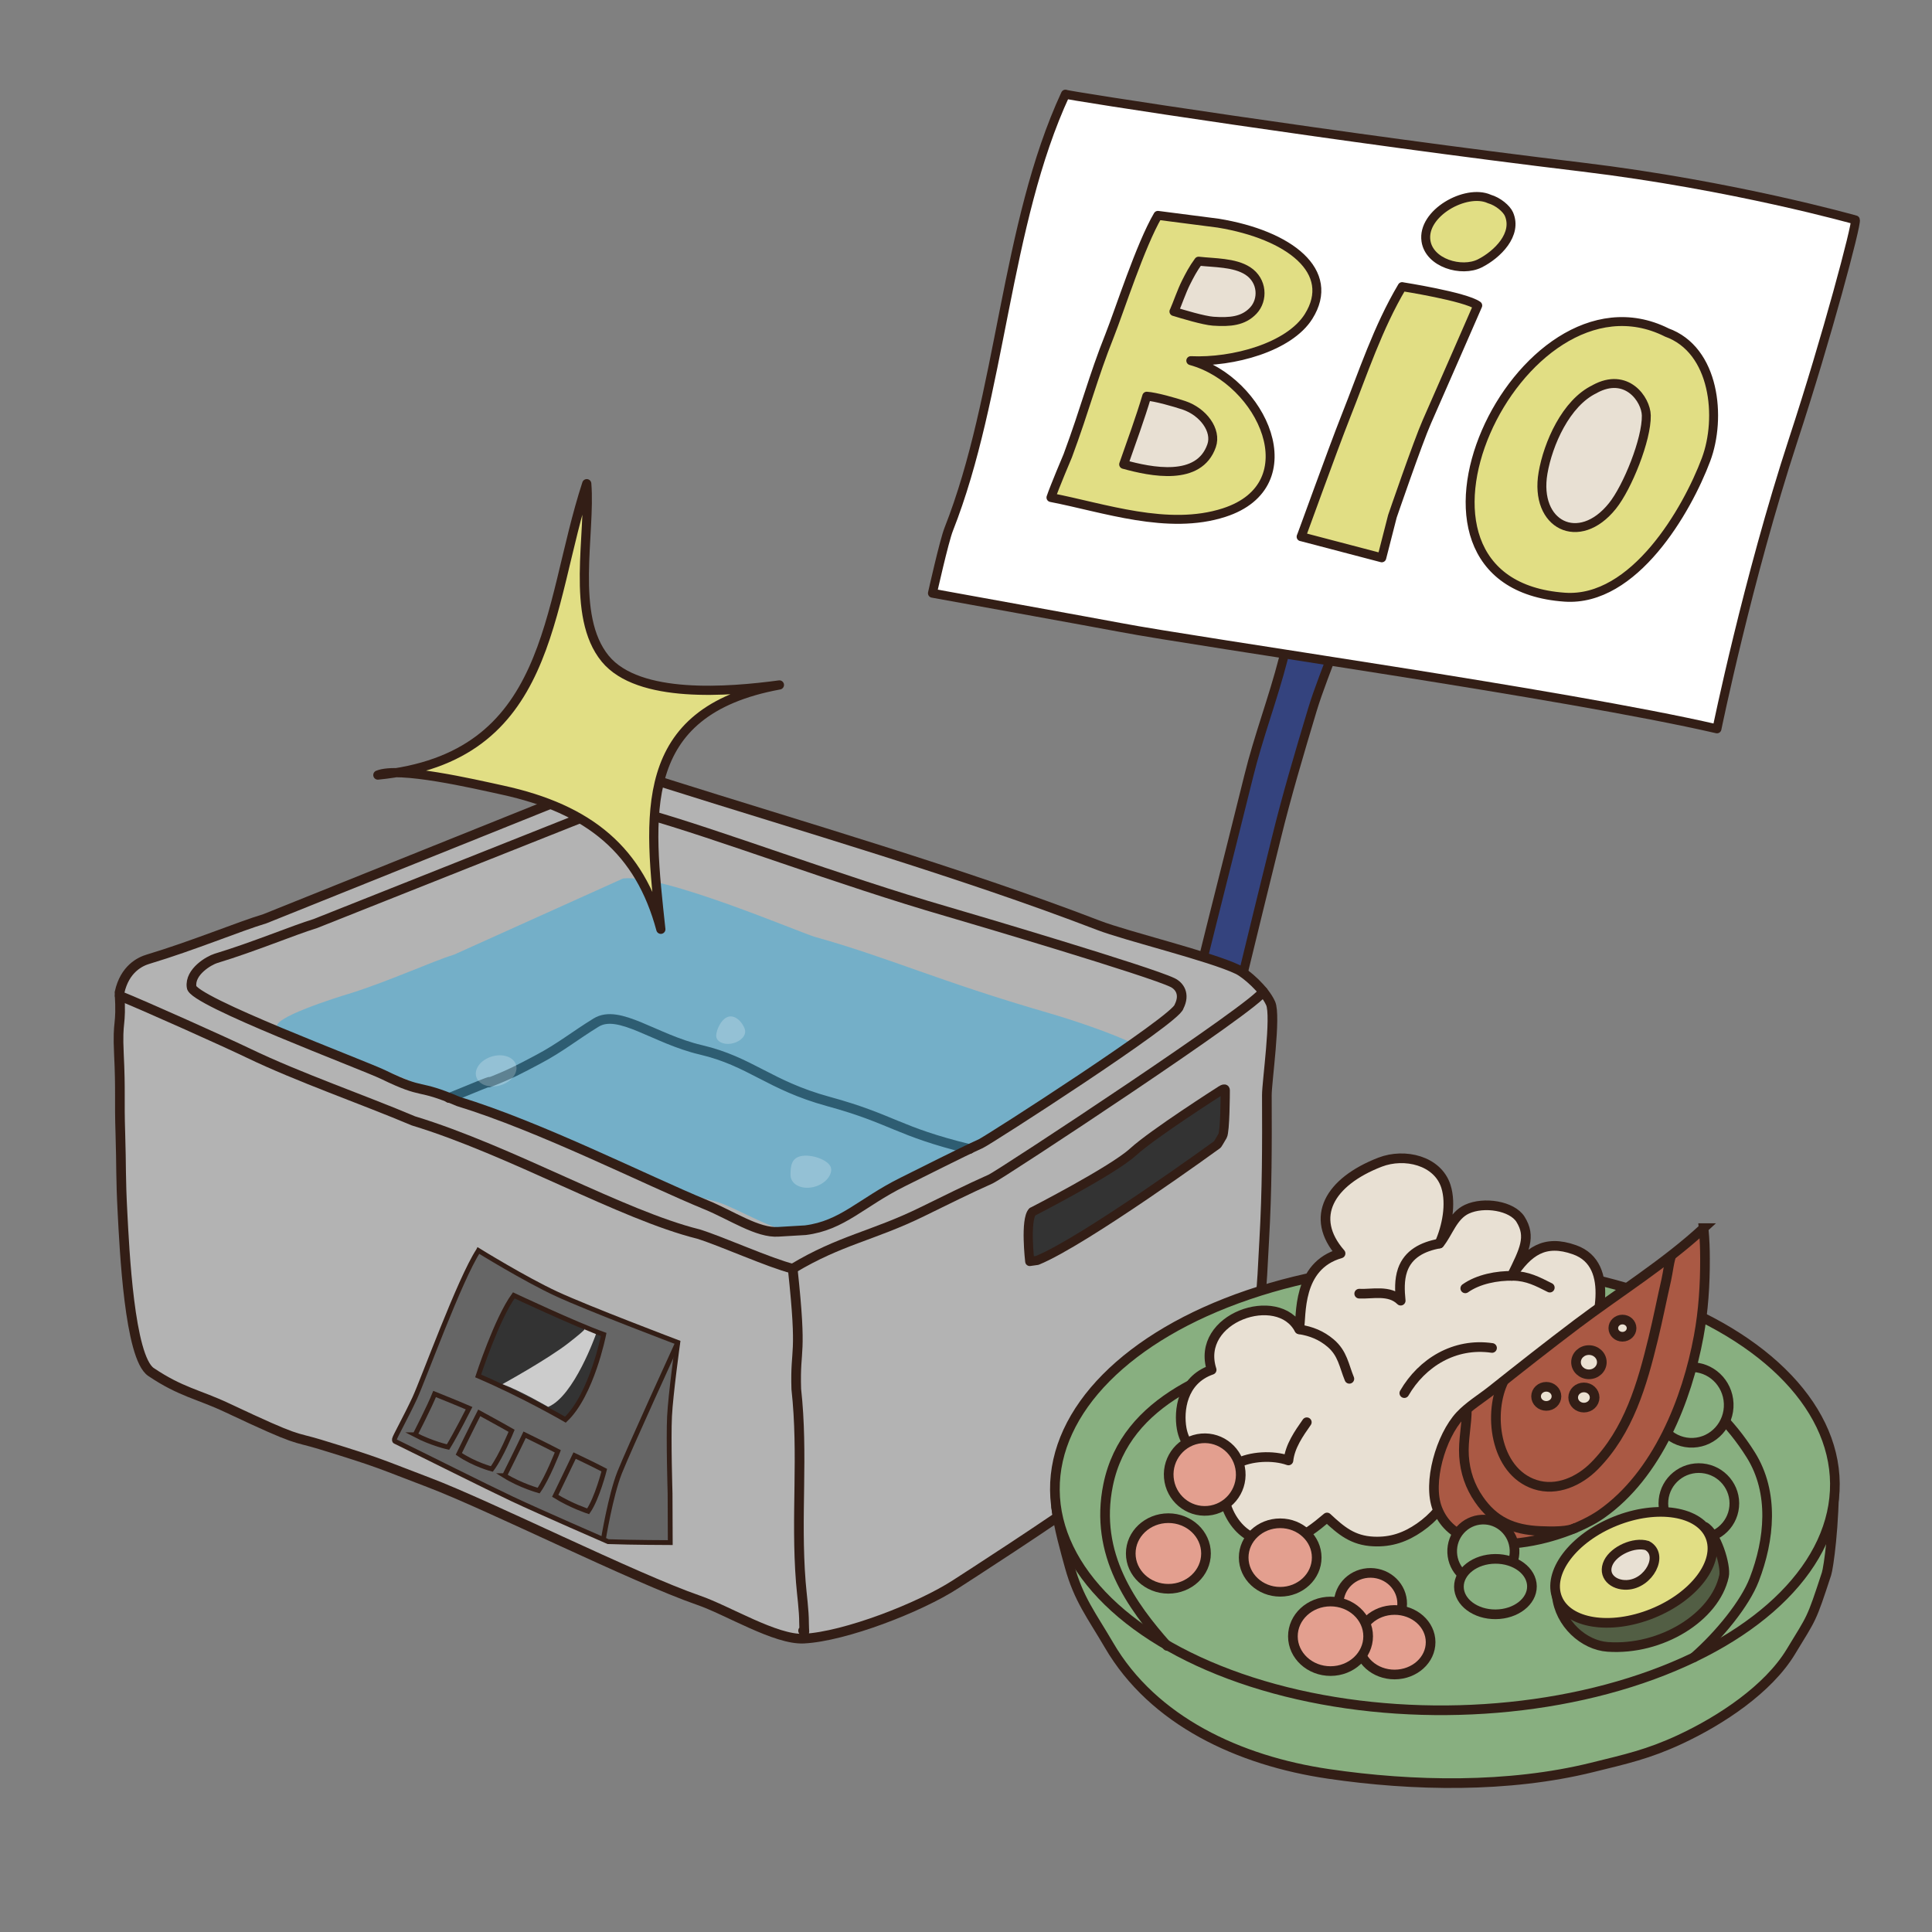 <svg viewBox="0 0 400 400" height="400" width="400" xmlns="http://www.w3.org/2000/svg" data-name="Layer 1" id="Layer_1"><rect x="0" y="0" width="400" height="400" fill="#808080" stroke="none"/>
  <defs>
    <style>
      .cls-1 {
        stroke-miterlimit: 10;
      }

      .cls-1, .cls-2, .cls-3, .cls-4, .cls-5, .cls-6, .cls-7, .cls-8, .cls-9, .cls-10, .cls-11, .cls-12, .cls-13, .cls-14, .cls-15, .cls-16, .cls-17, .cls-18 {
        stroke: #331e16;
      }

      .cls-1, .cls-2, .cls-3, .cls-6, .cls-7, .cls-9, .cls-10, .cls-11, .cls-13, .cls-16 {
        stroke-width: 2px;
      }

      .cls-1, .cls-15, .cls-17 {
        fill: #e1de84;
      }

      .cls-2 {
        fill: #88af80;
      }

      .cls-2, .cls-5, .cls-6, .cls-10, .cls-11, .cls-12, .cls-13, .cls-14, .cls-15, .cls-17, .cls-18 {
        stroke-linecap: round;
        stroke-linejoin: round;
      }

      .cls-3 {
        fill: #aa5944;
      }

      .cls-3, .cls-4, .cls-7, .cls-8, .cls-9, .cls-16 {
        stroke-miterlimit: 10;
      }

      .cls-4, .cls-18 {
        fill: #333;
      }

      .cls-5, .cls-12, .cls-14, .cls-17 {
        stroke-width: 1.85px;
      }

      .cls-5, .cls-19 {
        fill: #fff;
      }

      .cls-6, .cls-16 {
        fill: none;
      }

      .cls-7 {
        fill: #525e44;
      }

      .cls-8 {
        fill: #666;
      }

      .cls-9, .cls-13, .cls-14 {
        fill: #e8e0d3;
      }

      .cls-20 {
        fill: #b3b3b3;
      }

      .cls-20, .cls-21, .cls-22, .cls-19 {
        stroke-width: 0px;
      }

      .cls-21 {
        fill: #ccc;
      }

      .cls-10 {
        fill: #e39f8f;
      }

      .cls-11 {
        fill: #ebe1d2;
      }

      .cls-12 {
        fill: #34437e;
      }

      .cls-15, .cls-18 {
        stroke-width: 1.9px;
      }

      .cls-22 {
        fill: #29abe2;
        opacity: .45;
      }

      .cls-19 {
        opacity: .23;
      }
    </style>
  </defs>
  <g id="Bio">
    <g data-name="Layer 11" id="Layer_11">
      <path d="M271.7,117.81c-.59-.19.26-.57,0,0-2.34,5.16-4.68,13.43-6.02,18.63-2.11,8.2-5.15,16.12-7.16,24.32-3.53,14.35-12.54,49.62-13.15,53.12,1.57,1.69,2.75,1.31,5.31,17.03,4.44-20.79,8.64-37.29,13.58-57.43,2.11-8.61,4.71-17.39,7.43-26.45,2.51-8.36,7.77-18.95,8.51-27.54-1.49-.65-6.36-.97-8.5-1.69Z" class="cls-12"></path>
    </g>
    <path d="M220.59,19.49c-12.53,27.03-13.22,62.33-24.17,90.1-.96,2.43-3.37,13.23-3.37,13.23,0,0,35.61,6.45,38.75,7.06,16.99,3.23,92.37,13.8,123.68,21.02,0,0,6.31-30.86,15.8-59.86,6.95-21.19,13.18-44.63,12.86-45.51,0,0-25.18-7.15-56.52-10.93-49.72-5.97-107.25-14.91-107.03-15.1Z" class="cls-5"></path>
    <path d="M221.04,94.43c3.69-9.94,5.22-16.27,8.71-25,2.04-5.15,6.35-18.64,9.98-24.84l12.48,1.61c14.77,2.42,24.57,10.03,18.71,19.33-4.01,6.36-15.63,9.54-24.38,9.14,14.83,4.08,24.65,25.73,6.89,31.46-11.62,3.75-24.9-1.01-35.84-3.12.7-2.11,3.45-8.59,3.45-8.59Z" class="cls-17"></path>
    <path d="M290.3,59.34c-5.05,8.5-8.08,17.84-11.69,26.93-2.73,6.88-9.43,25.57-9.23,24.84l16.7,4.38,2.2-8.59s5.27-15.37,7.13-19.57c2.35-5.31,10.54-24.08,10.54-24.08-2.58-1.86-15.66-3.9-15.66-3.9Z" class="cls-17"></path>
    <path d="M345.04,68.81c-30.49-15.19-62.17,51.93-21.09,54.83,14.39,1.01,25.34-18,29.27-28.49,3.22-8.59,1.92-22.73-8.18-26.33Z" class="cls-17"></path>
    <path d="M330.19,80.55c-6,2.84-9.69,11.38-10.72,17.35-1.87,10.83,7.48,15.46,14.37,6.85,3.12-3.88,7.11-13.81,7.01-18.74-.07-3.32-4.08-9.06-10.67-5.47Z" class="cls-14"></path>
    <path d="M243.06,64.5c.7-1.58,1.58-4.2,2.5-6.02.73-1.45,1.43-2.82,2.6-4.41,3.23.37,7.44.24,10.19,2.03,3.07,2,3.22,5.99,1.13,8.21-2.07,2.19-4.79,2.43-8.32,2.19-1.95-.14-6.37-1.47-8.11-2.01Z" class="cls-14"></path>
    <path d="M237.42,82.03c-1.3,4.38-3.21,9.64-4.78,14.11,5.7,1.57,15.61,3.62,18.21-3.86,1.11-3.19-1.76-7.03-5.72-8.36-1.84-.62-5.89-1.78-7.71-1.89Z" class="cls-14"></path>
    <path d="M308.3,41.17c-4.83-2.12-13.94,2.98-13.07,8.72.69,4.6,7.37,6.53,11.15,4.64,3.63-1.83,7.86-6.02,6.02-10.22-.48-1.07-2.18-2.59-4.1-3.13Z" class="cls-17"></path>
  </g>
  <g>
    <g>
      <path d="M263.06,207.72c1.17,2.6-.79,16.32-.78,18.99.04,10.46.05,19.56-.55,30.1-.73,12.71-.11,9.02-3.51,25.42-1.7,8.17-54.5,41.95-60.41,45.78-7.38,4.79-22.88,10.81-31.42,11.24-5.78.29-15.73-5.86-21.76-7.94-13.31-4.6-43.56-19.74-55.91-24.41-10.11-3.83-9.82-4-22.42-7.85-5.95-1.81-3.8-.3-19.34-7.62-5.87-2.77-9.53-3.22-15.7-7.38-4.49-3.02-5.51-25.55-5.9-32.85-.41-7.74-.23-9.52-.45-16.48-.24-7.23.08-8.71-.3-16.48-.36-7.67.56-5.22.13-12.78,1.07-4.9,4.3-6.4,5.89-6.87,9.41-2.83,18.88-6.79,24.22-8.39l72.67-29.2c3.08-.31,6.28-.07,9.8,1.05,28.42,8.99,61.66,18.59,90.12,29.54,5.68,2.2,23.12,6.41,28.83,9.15,1.67.8,5.49,4.09,6.8,7Z" class="cls-20"></path>
      <path d="M127.52,160.99c3.08-.31,6.28-.07,9.8,1.05,28.42,8.99,61.66,18.59,90.12,29.54,5.68,2.2,23.12,6.41,28.83,9.15,1.67.8,5.49,4.09,6.8,7,1.17,2.6-.79,16.32-.78,18.99.04,10.46.05,19.56-.55,30.1-.73,12.71-.11,9.02-3.51,25.42-1.7,8.17-54.5,41.95-60.41,45.78-7.38,4.79-22.88,10.81-31.42,11.24-5.78.29-15.73-5.86-21.76-7.94-13.31-4.6-43.56-19.74-55.91-24.41-10.11-3.83-9.82-4-22.42-7.85-5.95-1.81-3.8-.3-19.34-7.62-5.87-2.77-9.53-3.22-15.7-7.38-4.49-3.02-5.51-25.55-5.9-32.85-.41-7.74-.23-9.52-.45-16.48-.24-7.23.08-8.71-.3-16.48-.36-7.67.56-5.22.13-12.78,1.07-4.9,4.3-6.4,5.89-6.87,9.41-2.83,18.88-6.79,24.22-8.39l72.67-29.2Z" class="cls-16"></path>
    </g>
    <path d="M24.78,206.17c4.92,1.97,21.76,9.52,26.68,11.89,10.37,4.99,23.7,9.59,34.12,14,20.22,6.15,43.16,19.5,59.03,23.44,4.93,1.54,14.66,5.96,19.51,7.17,2.04,18.97.46,15.75.74,24.91,1.51,13.71-.14,26.27.94,39.95.21,2.71.67,5.8.67,8.48,0,1.83.24,2.39-.2,1.61" class="cls-6"></path>
    <path d="M164.12,262.66c9.81-5.92,16.71-6.81,26.82-11.78,4.73-2.31,9.43-4.67,14.22-6.8,1.93-.87,55.88-36.36,56.33-38.81" class="cls-6"></path>
    <path d="M92.95,227.33c12.85-5.31,6.55-2.53,8.68-3.36,4.07-1.6,5.9-2.58,9.8-4.65,4.61-2.44,7.52-4.86,11.98-7.6,4.72-2.91,12.11,3.39,21.66,5.63,10.35,2.43,14.14,7.33,26.44,10.7,13.39,3.66,14.2,6.17,29.23,9.84" class="cls-6"></path>
    <path d="M200.1,239.07c-4.07,1.83-8.07,3.85-12.09,5.84-8.6,4.27-15.05,9.61-22.81,10.12h0c-4.3.33-12.38-4.82-16.57-6.14-13.48-3.37-17.04-7.55-34.21-12.81-8.84-3.78-20.17-7.72-28.97-12-4.18-2.03-26.39-10.02-27.87-11.21-2.39-1.9,13.06-6.64,14.42-7.05,8-2.43,17.48-6.8,22.02-8.18l34.96-15.75c7.98-1.11,36.74,11.24,39.77,12.09,15.39,4.31,25.67,9.18,48.32,15.74,5.03,1.46,12.92,4.09,17.77,6.44" class="cls-22"></path>
    <path d="M244.11,208.4c-.45,2.58-39.44,27.65-41.08,28.4-4.07,1.83-12.12,5.94-16.14,7.92-8.6,4.27-12.44,9.01-20.15,9.98l-5.56.33c-4.3.32-9.74-3.43-14.96-5.57-12.65-5.2-34.18-16.15-51.35-21.42-8.84-3.78-6.7-1.26-15.5-5.54-4.18-2.03-39.7-15.29-39.71-18.17-.42-3.15,3.66-5.49,5.02-5.9,8-2.43,16.06-5.83,20.59-7.21l59.7-23.73c2.62-.27,5.29.04,8.33.89,15.39,4.31,40.28,13.83,62.93,20.39,5.03,1.46,41.68,12.31,46.53,14.66,1.42.68,2.66,2.39,1.34,4.98Z" class="cls-6"></path>
    <path d="M172.1,242.1c0,1.75-1.87,3.43-4.2,3.76s-4.22-.83-4.23-2.58.12-3.65,2.44-3.97,5.97,1.05,5.98,2.8Z" class="cls-19"></path>
    <ellipse transform="translate(-59.48 38.96) rotate(-16.73)" ry="3.11" rx="4.3" cy="221.71" cx="102.73" class="cls-19"></ellipse>
    <path d="M154.28,213.6c0,1.15-1.34,2.26-2.99,2.49s-3.01-.51-3.01-1.66,1.1-3.75,2.76-3.98,3.24,1.99,3.24,3.14Z" class="cls-19"></path>
    <path d="M99.06,258.91s9.53,5.89,16.13,8.96c6.6,3.06,25.14,10.07,25.14,10.07,0,0-1.48,10.67-1.71,15.31s.11,15.92.11,15.92l.04,10.21s-7.9-.02-12.86-.2c0,0-14.13-6.14-19.84-8.83s-18.03-8.89-24.26-11.93c0,0-.21-.03-.13-.5s2.35-4.52,4.15-8.38c1.8-3.86,9.32-24.65,13.22-30.61Z" class="cls-8"></path>
    <path d="M140.33,277.93s-10.17,22.22-12.05,26.96c-1.88,4.75-3.37,13.89-3.37,13.89" class="cls-8"></path>
    <path d="M85.95,297.05s2.99-5.84,4.03-8.44c0,0,5,2.01,7.14,2.94,0,0-2.66,5.27-4.36,8.05,0,0-3.37-.74-6.82-2.55Z" class="cls-8"></path>
    <path d="M94.99,301.01s2.93-5.98,4.23-8.49c0,0,4.69,2.55,6.7,3.71,0,0-2.14,5.29-4.09,7.91,0,0-3.64-.95-6.84-3.13Z" class="cls-8"></path>
    <path d="M98.99,284.87s3.82-11.77,7.38-16.68c0,0,12.62,5.94,18.62,8.1,0,0-2.46,12.49-7.93,17.64,0,0-8.5-4.96-18.07-9.06Z" class="cls-4"></path>
    <path d="M104.47,305.52s2.95-5.92,4.15-8.47c0,0,4.81,2.35,6.87,3.43,0,0-2.11,5.45-3.97,8.13,0,0-3.76-1.04-7.06-3.09Z" class="cls-8"></path>
    <path d="M114.95,309.7s2.81-5.79,4.02-8.34c0,0,4.08,1.94,6.14,3.02,0,0-1.48,5.84-3.34,8.52,0,0-3.52-1.15-6.82-3.2Z" class="cls-8"></path>
    <path d="M104.03,286.57s9.37-5.15,13.68-8.52c4.31-3.37,3.21-2.86,3.21-2.86l2.47,1.03s-4.52,12.87-9.9,15.06c0,0-5.63-3.29-9.44-4.7Z" class="cls-21"></path>
    <path d="M213.77,250.88s16.57-8.5,20.8-12.36c4.23-3.86,18.04-12.65,18.04-12.65,0,0,1.07-.8,1.07-.15s-.03,8.51-.56,9.45c-.53.95-1.07,1.78-1.07,1.78,0,0-27.45,19.96-37.29,24l-1.56.22s-1.01-8.66.56-10.3Z" class="cls-18"></path>
  </g>
  <path d="M78.23,160.47c36.38-3.57,34.83-34.53,43.25-60.33.85,10.34-3.45,27.37,3.82,36.23,6.9,8.4,25.56,6.84,36.07,5.44-29.89,5.5-27.07,27.11-24.55,50.59-4.38-16.26-14.72-24.9-32.82-28.83-5.88-1.28-21.42-4.91-25.77-3.11Z" class="cls-15"></path>
  <g id="meal">
    <g>
      <path d="M218.66,312.03c.48,4.17,1.97,9.29,2.79,12.29,1.87,6.79,4.55,10.11,8.14,16.26,9.17,15.76,27.01,23.97,45.43,26.68,17.59,2.59,37.31,2.94,54.6-1.33,7.07-1.75,11.59-2.73,18.17-5.78,8.62-4.01,18.31-10.48,22.97-18.16,4.46-7.36,4.17-6.3,7.4-16.14.41-1.25,1.68-10.04,1.58-20.26-2.5.09-5.22.72-7.98.69-7.33-.09-14.69.14-22.02.46-29.08,1.28-58.2,2.21-87.29,3.34-9.58.37-19.31.22-28.89-.05-3.28-.09-6.46-.31-9.69.3-1.78.33-3.53,1.37-5.21,1.69Z" class="cls-2"></path>
      <ellipse transform="translate(-2.54 2.49) rotate(-.48)" ry="46.28" rx="80.75" cy="307.84" cx="299.12" class="cls-2"></ellipse>
      <path d="M241.65,340.77c-7.27-8.21-15.18-18.93-12.22-33.35,3.66-17.82,22.31-24.14,38.96-28.68,18.31-4.99,37.88-4.92,56.36-1.03,15.96,3.36,29.14,9.79,37.73,23.51,4.9,7.84,3.9,17.58.71,25.84-1.89,4.9-7.17,11.43-12.47,16.07" class="cls-6"></path>
      <path d="M328.58,280.16c1.97-5.4,6.2-18.29-2.59-21.41-6.25-2.22-9.64.36-13,5.4,2.62-5.31,4.07-8.11,1.81-11.71-1.75-2.78-7.55-3.73-11.09-2.09-2.95,1.37-3.87,4.89-5.68,7.1,1.52-3.42,2.49-8.17,1.33-11.83-1.71-5.36-8.55-6.96-13.62-5.01-10.53,4.07-14.72,11.44-8.19,18.9-9.1,2.59-8.05,12.92-8.57,15.7-4.34-8.28-21.6-2.42-18.12,8.4-6.21,2.15-6.84,8.55-6.21,12.14,1.03,5.81,6.78,7.75,12.02,7.13-6.06,3.45-2.76,12.72,2.3,15.24,6.48,3.23,10.95.15,15.78-3.94,2.94,2.74,5.33,4.78,9.65,4.97,3.63.16,6.59-.88,9.51-2.9,1.46-1.01,2.76-2.2,3.89-3.53.34-.41,1.19-2.09,1.62-2.25,1.32-.49,3.94,1.62,5.68,1.8,14.11,1.4,23.5-15.73,25.71-26.25.34-1.55-2.69-6.54-2.24-5.88Z" class="cls-13"></path>
      <ellipse transform="translate(7.9 631.25) rotate(-84.45)" ry="7.35" rx="7.3" cy="311.27" cx="351.75" class="cls-2"></ellipse>
      <ellipse transform="translate(-11.65 14.63) rotate(-2.35)" ry="7.83" rx="7.68" cy="290.86" cx="350.25" class="cls-2"></ellipse>
      <path d="M352.72,254.27c-7.84,7.27-17.56,13.31-26.2,19.82-5.97,4.51-11.81,9.1-17.65,13.75-2.12,1.68-4.74,3.27-6.57,5.23-3.99,4.29-6.8,13.89-4.71,19.28,4.78,12.31,26.26,6.52,33.95,1.13,11.65-8.17,17.75-23.79,20.15-36.78.98-5.27,1.33-10.74,1.31-16.08-.01-2.03-.04-3.64-.29-6.35Z" class="cls-3"></path>
      <path d="M303.69,291.65c.04,3.23-.8,6.49-.58,9.85.22,3.25,1.22,6.23,3.09,8.93,3.1,4.51,7.02,6.31,12.72,6.55,2.21.09,6.1.19,7.5-.8" class="cls-16"></path>
      <path d="M311.42,285.74c-3.37,6.61-2.03,18.83,6.39,21.61,4.55,1.5,9.22-.74,12.26-3.8,7.18-7.24,9.93-17,12.22-26.43.98-4.03,1.77-8.09,2.7-12.15.32-1.38.67-4.38,1.11-5.11" class="cls-16"></path>
      <g>
        <path d="M322.31,330.37c.6,5.82,5.63,10.26,10.54,10.6,11.05.77,22.24-6.13,24.09-14.66.46-2.11-1.61-8.96-4.09-10.27" class="cls-7"></path>
        <ellipse transform="translate(-96.78 150) rotate(-21.95)" ry="10.3" rx="17.06" cy="324.47" cx="338.27" class="cls-1"></ellipse>
        <path d="M341.02,319.99c-2.72-.82-6.81,1.05-8.01,3.49-1.33,2.72.98,4.78,3.84,4.65,4.57-.2,7.72-6.23,4.17-8.14Z" class="cls-9"></path>
      </g>
      <path d="M255.96,303.07c2.95-1.61,7.62-1.83,10.8-.7.32-2.94,2.14-5.55,3.8-7.91" class="cls-6"></path>
      <path d="M303.37,266.74c2.7-1.91,6.57-2.65,9.92-2.59,2.98.05,5.08,1.18,7.58,2.44" class="cls-6"></path>
      <ellipse transform="translate(-26 23.23) rotate(-5.07)" ry="7.52" rx="7.46" cy="305.3" cx="249.42" class="cls-10"></ellipse>
      <ellipse transform="translate(-51.04 612.5) rotate(-89.44)" ry="6.57" rx="6.36" cy="332.02" cx="283.75" class="cls-10"></ellipse>
      <ellipse transform="translate(-1.35 1.15) rotate(-.23)" ry="6.68" rx="7.46" cy="340.02" cx="288.72" class="cls-10"></ellipse>
      <ellipse transform="translate(-13.4 13.38) rotate(-2.44)" ry="6.57" rx="6.46" cy="321.17" cx="307.12" class="cls-2"></ellipse>
      <ellipse transform="translate(-2.37 2.25) rotate(-.41)" ry="5.74" rx="7.56" cy="328.46" cx="309.64" class="cls-2"></ellipse>
      <ellipse ry="7.09" rx="7.56" cy="322.47" cx="265.05" class="cls-10"></ellipse>
      <ellipse ry="7.31" rx="7.79" cy="321.63" cx="241.9" class="cls-10"></ellipse>
      <ellipse transform="translate(-.59 .48) rotate(-.1)" ry="7.2" rx="7.79" cy="338.78" cx="275.47" class="cls-10"></ellipse>
      <ellipse ry="1.98" rx="2.11" cy="289.1" cx="320.14" class="cls-11"></ellipse>
      <ellipse ry="2.51" rx="2.67" cy="282.03" cx="328.97" class="cls-11"></ellipse>
      <ellipse ry="2.09" rx="2.22" cy="289.34" cx="327.93" class="cls-11"></ellipse>
      <ellipse ry="1.78" rx="1.89" cy="274.98" cx="335.91" class="cls-11"></ellipse>
      <path d="M298,257.47c-3.44.63-6.46,2.13-7.62,5.5-.69,2.03-.59,4.23-.38,6.32-2.34-2.32-5.94-1.31-8.59-1.45" class="cls-6"></path>
      <path d="M269.03,275.23c2.46.39,4.53,1.22,6.45,2.84,2.51,2.13,2.77,4.68,3.89,7.4" class="cls-6"></path>
      <path d="M308.91,279.08c-7.75-1.13-14.52,3.05-18.16,9.35" class="cls-6"></path>
    </g>
  </g>
</svg>